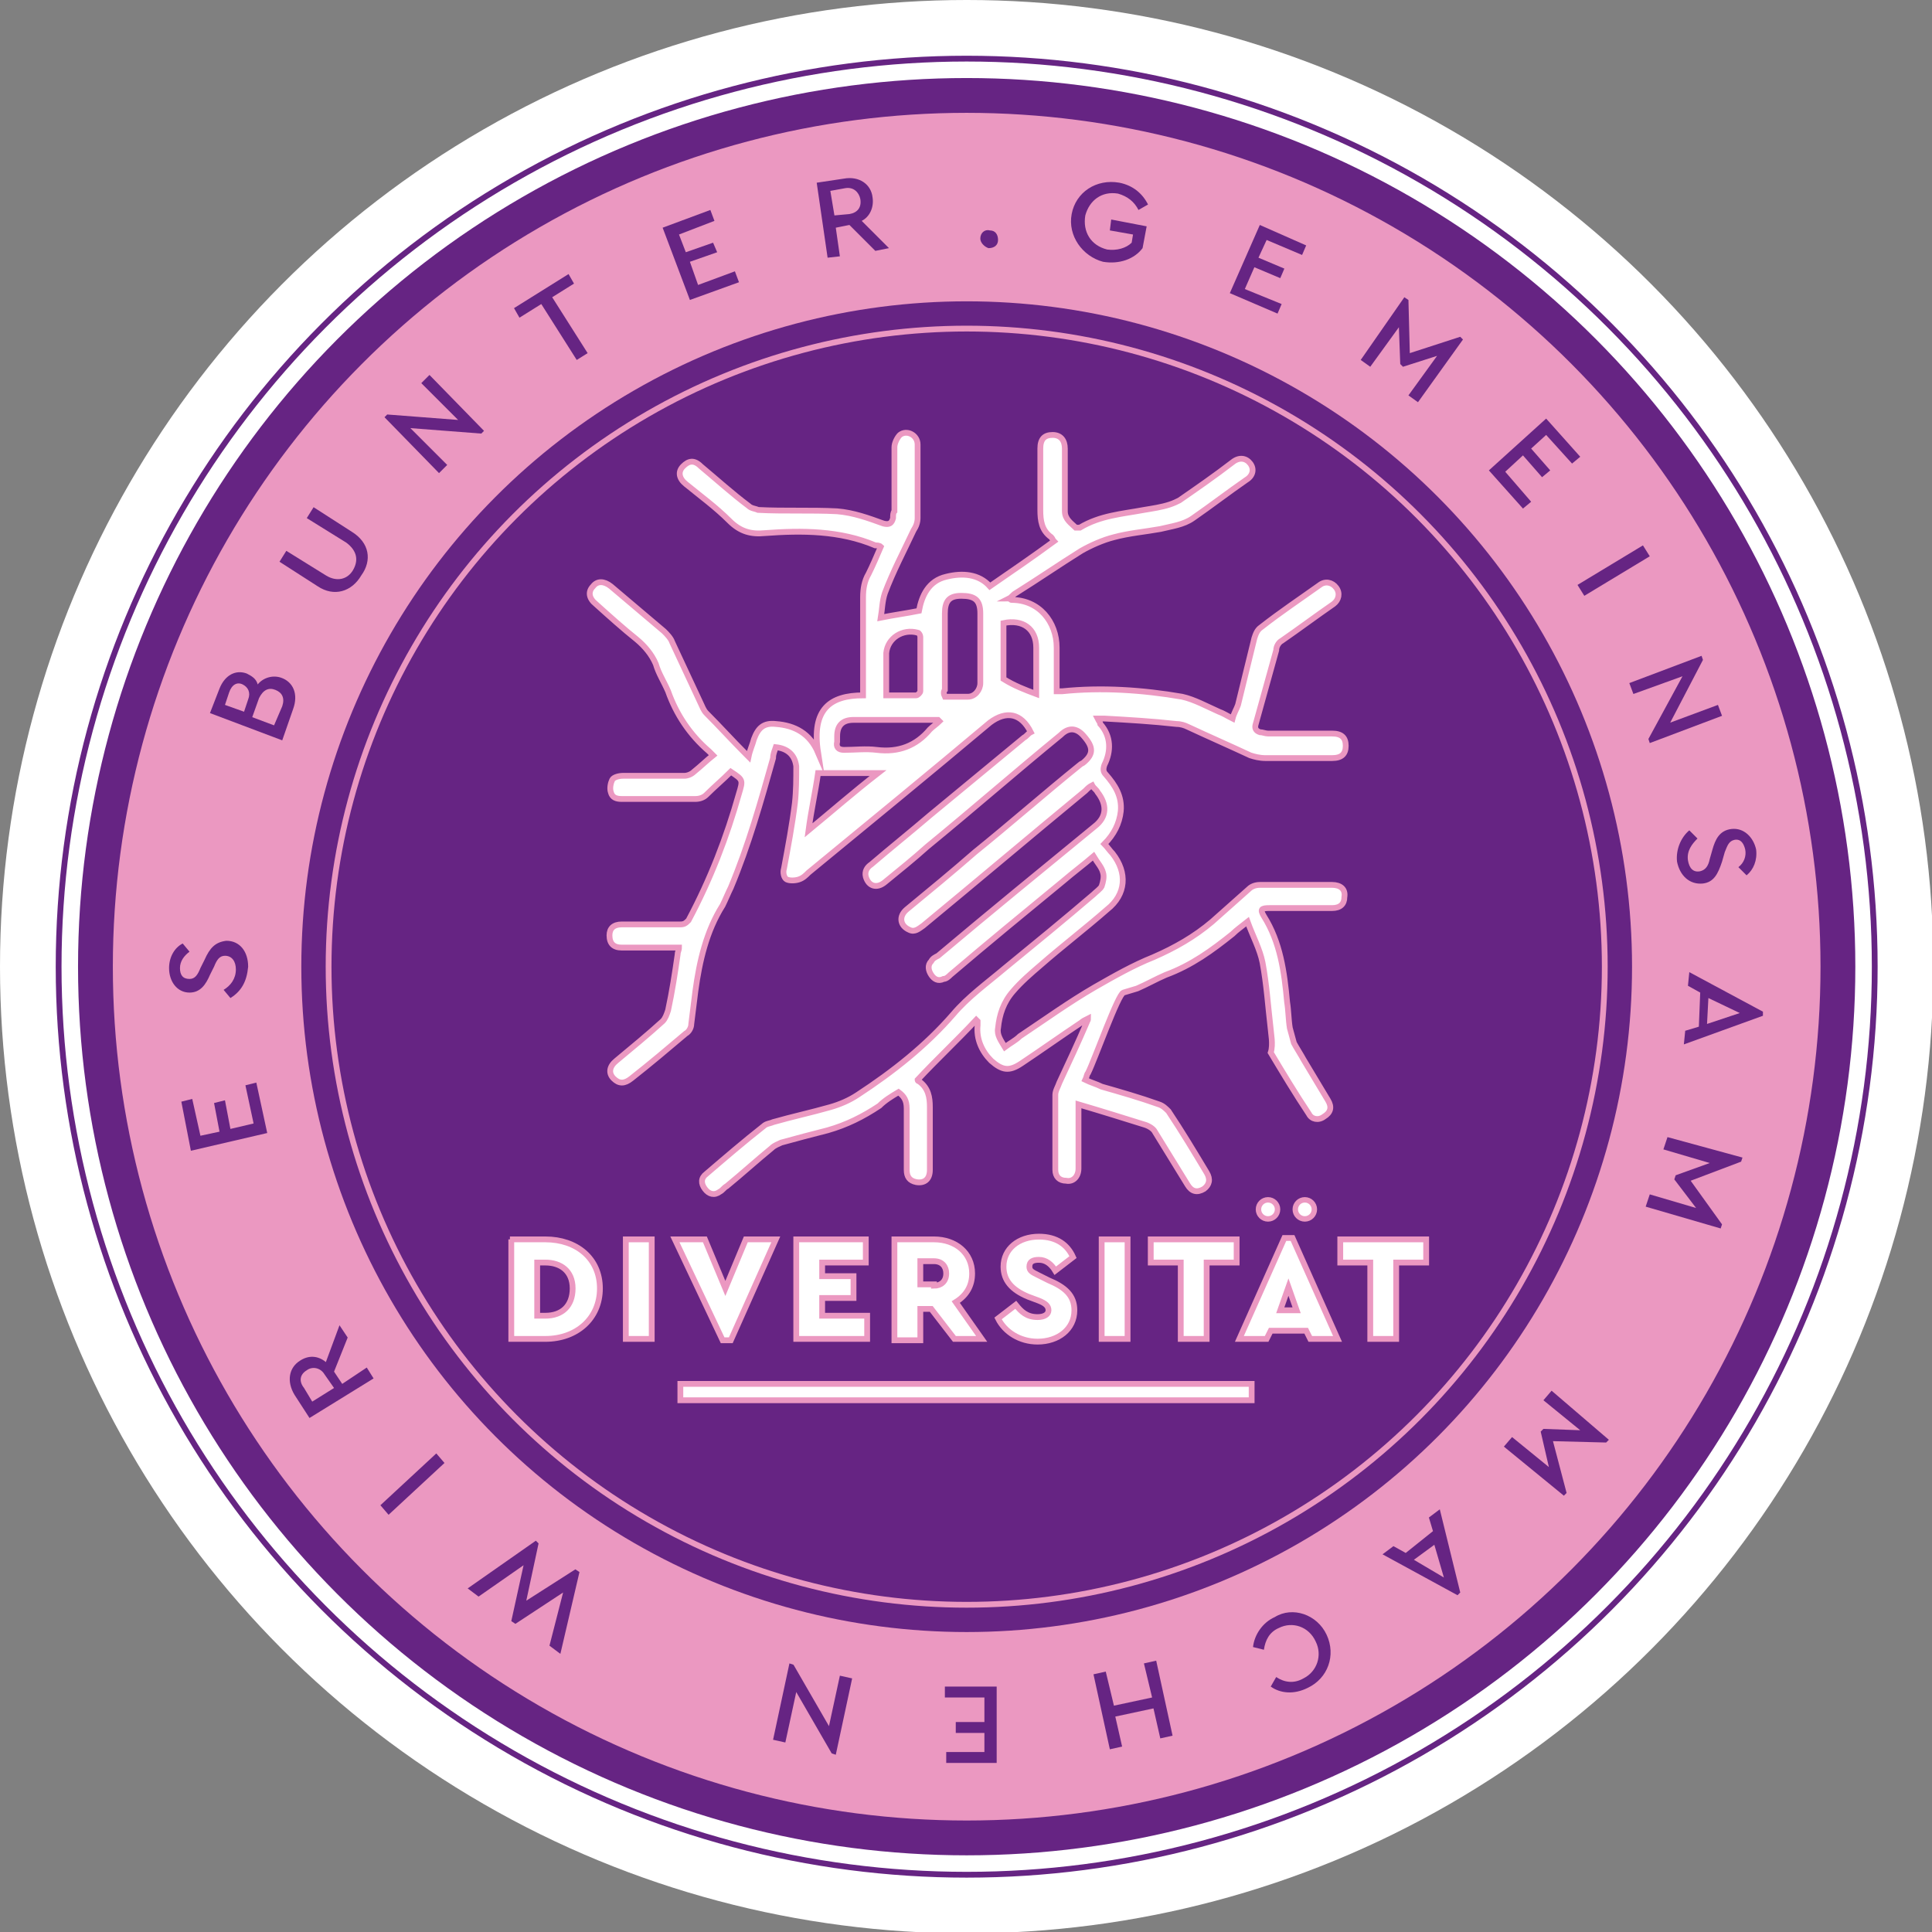 <?xml version="1.0" encoding="UTF-8"?>
<svg xmlns="http://www.w3.org/2000/svg" xmlns:xlink="http://www.w3.org/1999/xlink" version="1.1" id="_x31_" x="0px" y="0px" viewBox="0 0 141.7 141.7" style="enable-background:new 0 0 141.7 141.7;" xml:space="preserve">
<rect x="0" y="0" width="141.7" height="141.7" fill="#808080" stroke="none"/>
<style type="text/css">
	.st0{fill:#FFFFFF;}
	.st1{fill:#FFFFFF;stroke:#2E665D;stroke-width:0.425;stroke-miterlimit:10;}
	.st2{fill:#F2E366;}
	.st3{fill:#6EC2BA;stroke:#2E665D;stroke-width:2.553;stroke-miterlimit:10;}
	.st4{fill:#2E665D;}
	.st5{fill:none;stroke:#6EC2BA;stroke-width:0.425;stroke-miterlimit:10;}
	.st6{fill:#FFFFFF;stroke:#6EC2BA;stroke-width:0.425;stroke-miterlimit:10;}
	.st7{fill:#FFFFFF;stroke:#1D71B8;stroke-width:0.425;stroke-miterlimit:10;}
	.st8{fill:#C6C6C6;stroke:#1D71B8;stroke-width:2.553;stroke-miterlimit:10;}
	.st9{fill:#1D71B8;}
	.st10{fill:#FFFFFF;stroke:#C6C6C6;stroke-width:0.425;stroke-miterlimit:10;}
	.st11{fill:none;stroke:#C6C6C6;stroke-width:0.425;stroke-miterlimit:10;}
	.st12{fill:#FFFFFF;stroke:#E94E1B;stroke-width:0.425;stroke-miterlimit:10;}
	.st13{fill:#FCD92C;stroke:#E94E1B;stroke-width:2.553;stroke-miterlimit:10;}
	.st14{fill:#E94E1B;}
	.st15{fill:none;stroke:#FCD92C;stroke-width:0.425;stroke-miterlimit:10;}
	.st16{fill:#FFFFFF;stroke:#FCD92C;stroke-width:0.425;stroke-miterlimit:10;}
	.st17{fill:#FFFFFF;stroke:#E30613;stroke-width:0.425;stroke-miterlimit:10;}
	.st18{fill:#F6B783;stroke:#E30613;stroke-width:2.553;stroke-miterlimit:10;}
	.st19{fill:#E30613;}
	.st20{fill:none;stroke:#F6B783;stroke-width:0.425;stroke-miterlimit:10;}
	.st21{fill:#FFFFFF;stroke:#F6B783;stroke-width:0.399;stroke-miterlimit:10;}
	.st22{fill:#FFFFFF;stroke:#F6B783;stroke-width:0.425;stroke-miterlimit:10;}
	.st23{fill:#FFFFFF;stroke:#662483;stroke-width:0.425;stroke-miterlimit:10;}
	.st24{fill:#EB98C1;stroke:#662483;stroke-width:2.553;stroke-miterlimit:10;}
	.st25{fill:#662483;}
	.st26{fill:none;stroke:#EB98C1;stroke-width:0.425;stroke-miterlimit:10;}
	.st27{fill:#FFFFFF;stroke:#EB98C1;stroke-width:0.425;stroke-miterlimit:10;}
	.st28{fill:#FFFFFF;stroke:#EB98C1;stroke-width:0.399;stroke-miterlimit:10;}
</style>
<circle class="st0" cx="70.9" cy="70.9" r="70.9"></circle>
<g>
	<circle class="st23" cx="70.9" cy="70.9" r="66.6"></circle>
	<circle class="st24" cx="70.9" cy="70.9" r="63.9"></circle>
	<g>
		<path class="st25" d="M78.6,15.7c0.3-1.6,1.8-2.6,3.5-2.3c1,0.2,1.7,0.8,2.1,1.6l-0.7,0.4c-0.3-0.6-0.8-1-1.5-1.2    c-1.2-0.2-2.1,0.5-2.4,1.6c-0.2,1.2,0.4,2.2,1.6,2.5c0.7,0.1,1.4-0.1,1.8-0.5l0.1-0.6l-1.7-0.3l0.1-0.8l2.6,0.5l-0.3,1.6    c-0.6,0.8-1.7,1.2-2.9,1C79.4,18.8,78.3,17.3,78.6,15.7z"></path>
		<path class="st25" d="M92.4,16.5l3.4,1.5l-0.3,0.7l-2.6-1.1l-0.6,1.3l1.9,0.8l-0.3,0.7L92,19.6l-0.7,1.6l2.7,1.1l-0.3,0.7    l-3.5-1.5L92.4,16.5z"></path>
		<path class="st25" d="M103,21.8l0.3,0.2l0.1,3.9l3.7-1.2l0.2,0.2l-3.3,4.6l-0.7-0.5l2.1-2.9l-2.5,0.8l-0.2-0.2l-0.1-2.7l-2.1,2.9    l-0.7-0.5L103,21.8z"></path>
		<path class="st25" d="M113.4,30.7l2.5,2.8l-0.6,0.5l-1.9-2.1l-1.1,1l1.4,1.6l-0.6,0.5l-1.4-1.6l-1.3,1.2l1.9,2.2l-0.6,0.5    l-2.5-2.8L113.4,30.7z"></path>
		<path class="st25" d="M120.5,40l0.5,0.8l-4.8,2.9l-0.5-0.8L120.5,40z"></path>
		<path class="st25" d="M123.4,49.6l-3.6,1.3l-0.3-0.8l5.3-2l0.1,0.3l-2.4,4.6l3.5-1.3l0.3,0.8l-5.3,2l-0.1-0.3L123.4,49.6z"></path>
		<path class="st25" d="M123.9,60.9l0.6,0.6c-0.4,0.4-0.8,0.9-0.7,1.6c0.1,0.6,0.4,0.9,0.9,0.8c0.4-0.1,0.6-0.4,0.7-0.9l0.2-0.7    c0.2-0.7,0.5-1.4,1.4-1.5c0.9-0.1,1.6,0.6,1.8,1.5c0.1,0.8-0.2,1.5-0.7,1.9l-0.6-0.6c0.4-0.3,0.6-0.8,0.5-1.3    c-0.1-0.4-0.3-0.8-0.8-0.7c-0.4,0.1-0.5,0.4-0.7,0.9l-0.2,0.7c-0.3,0.9-0.6,1.5-1.4,1.6c-1,0.1-1.7-0.6-1.9-1.6    C122.9,62.3,123.3,61.4,123.9,60.9z"></path>
		<path class="st25" d="M129.3,74.2l0,0.3l-5.8,2.1l0.1-1l1-0.3l0.1-2.5l-0.9-0.5l0.1-1L129.3,74.2z M125.2,75.1l2.4-0.8l-2.3-1.1    L125.2,75.1z"></path>
		<path class="st25" d="M127.8,84.9l-0.1,0.3l-3.7,1.4l2.3,3.2l-0.1,0.3l-5.5-1.6l0.3-0.9l3.4,1l-1.6-2.1l0.1-0.3l2.5-0.9l-3.4-1    l0.3-0.9L127.8,84.9z"></path>
		<path class="st25" d="M118,105.6l-0.2,0.2l-3.9-0.1l1,3.8l-0.2,0.2l-4.4-3.6l0.6-0.7l2.7,2.2l-0.6-2.6l0.2-0.2l2.7,0.1l-2.7-2.2    l0.6-0.7L118,105.6z"></path>
		<path class="st25" d="M107.1,116.8l-0.2,0.2l-5.5-3l0.8-0.6l0.9,0.5l2-1.6l-0.3-1l0.8-0.6L107.1,116.8z M103.7,114.4l2.2,1.3    l-0.7-2.4L103.7,114.4z"></path>
		<path class="st25" d="M97.3,119.9c0.7,1.5,0.1,3.2-1.4,3.9c-1,0.5-2,0.4-2.7-0.1l0.4-0.7c0.6,0.4,1.3,0.5,2,0.1    c1-0.5,1.4-1.7,0.9-2.7c-0.5-1.1-1.7-1.5-2.7-1c-0.7,0.3-1,0.9-1.1,1.6l-0.8-0.2c0.1-0.9,0.7-1.8,1.6-2.2    C94.8,117.8,96.6,118.4,97.3,119.9z"></path>
		<path class="st25" d="M86,127.3l-0.9,0.2l-0.5-2.2l-2.8,0.6l0.5,2.2l-0.9,0.2l-1.2-5.5l0.9-0.2l0.6,2.5l2.8-0.6l-0.6-2.5l0.9-0.2    L86,127.3z"></path>
		<path class="st25" d="M73.1,129.3l-3.7,0l0-0.8l2.8,0l0-1.4l-2.1,0l0-0.8l2.1,0l0-1.8l-2.9,0l0-0.8l3.8,0L73.1,129.3z"></path>
		<path class="st25" d="M60.8,126.6l0.8-3.7l0.9,0.2l-1.2,5.6l-0.3-0.1l-2.6-4.5l-0.8,3.7l-0.9-0.2l1.2-5.6l0.3,0.1L60.8,126.6z"></path>
		<path class="st25" d="M41.1,121.3l-0.8-0.6l1-3.9l-3.5,2.3l-0.3-0.2l0.9-4.1l-3.3,2.3l-0.8-0.6l5-3.5l0.2,0.2l-0.9,4.2l3.6-2.3    l0.3,0.2L41.1,121.3z"></path>
		<path class="st25" d="M28.5,111.1l-0.6-0.7l4.1-3.8l0.6,0.7L28.5,111.1z"></path>
		<path class="st25" d="M22.7,104l-1.1-1.7c-0.6-1-0.4-2,0.4-2.5c0.6-0.4,1.3-0.4,1.9,0.1l1-2.7l0.6,0.9l-1,2.5l0.6,0.9l1.8-1.2    l0.5,0.8L22.7,104z M23.8,100.8c-0.3-0.5-0.9-0.6-1.3-0.3c-0.5,0.3-0.6,0.8-0.2,1.3l0.6,1l1.6-1L23.8,100.8z"></path>
		<path class="st25" d="M14,84.4l-0.7-3.6l0.8-0.2l0.6,2.7l1.4-0.3l-0.4-2.1l0.8-0.2l0.4,2.1l1.7-0.4l-0.6-2.8l0.8-0.2l0.8,3.7    L14,84.4z"></path>
		<path class="st25" d="M16.9,73.2l-0.5-0.6c0.5-0.3,0.9-0.8,0.9-1.5c0-0.6-0.3-1-0.8-1c-0.4,0-0.6,0.3-0.8,0.8l-0.3,0.6    c-0.3,0.7-0.7,1.3-1.5,1.3c-0.9,0-1.5-0.8-1.5-1.8c0-0.8,0.4-1.5,1-1.8l0.5,0.6c-0.4,0.3-0.7,0.7-0.7,1.2c0,0.5,0.2,0.8,0.7,0.8    c0.4,0,0.6-0.3,0.8-0.8l0.3-0.6c0.4-0.9,0.8-1.3,1.6-1.4c1,0,1.6,0.8,1.6,1.9C18.1,72,17.7,72.7,16.9,73.2z"></path>
		<path class="st25" d="M15.4,52.3l0.7-1.8c0.4-1,1.2-1.4,2-1.1c0.4,0.2,0.7,0.4,0.8,0.8c0.4-0.5,1.1-0.7,1.7-0.5    c0.9,0.3,1.3,1.2,0.9,2.3l-0.8,2.3L15.4,52.3z M18.2,51.3c0.2-0.5,0-0.9-0.4-1.1c-0.4-0.2-0.8,0-1,0.6l-0.3,0.9l1.4,0.5L18.2,51.3    z M20.7,51.8c0.2-0.6,0-1-0.5-1.2c-0.5-0.2-0.9,0-1.2,0.6l-0.5,1.4l1.6,0.6L20.7,51.8z"></path>
		<path class="st25" d="M23.3,43l-2.8-1.8l0.5-0.8l2.9,1.8c0.8,0.5,1.6,0.3,2-0.4c0.4-0.7,0.3-1.4-0.5-2L22.5,38l0.5-0.8l2.8,1.8    c1.3,0.8,1.5,2.1,0.7,3.2C25.8,43.4,24.5,43.8,23.3,43z"></path>
		<path class="st25" d="M30.1,31.4l2.7,2.7l-0.6,0.6l-4-4.1l0.2-0.2l5.2,0.4l-2.7-2.7l0.6-0.6l4,4.1l-0.2,0.2L30.1,31.4z"></path>
		<path class="st25" d="M39.7,22.3l-1.6,1l-0.4-0.7l4-2.5l0.4,0.7l-1.6,1l2.6,4.1l-0.8,0.5L39.7,22.3z"></path>
		<path class="st25" d="M48.6,16.7l3.5-1.3l0.3,0.8l-2.6,1l0.5,1.3l2-0.7l0.3,0.7l-2,0.7l0.6,1.7l2.7-1l0.3,0.8L50.6,22L48.6,16.7z"></path>
		<path class="st25" d="M59.9,13.4l2-0.3c1.1-0.2,2,0.4,2.1,1.4c0.1,0.7-0.2,1.4-0.8,1.7l2,2l-1,0.2l-1.9-1.9l-1,0.2l0.3,2.1    l-0.9,0.1L59.9,13.4z M62.3,15.7c0.6-0.1,0.9-0.5,0.8-1.1c-0.1-0.5-0.5-0.9-1.1-0.8L60.9,14l0.3,1.8L62.3,15.7z"></path>
		<path class="st25" d="M71.9,17.5c0-0.4,0.3-0.7,0.7-0.6c0.4,0,0.6,0.3,0.6,0.7c0,0.4-0.3,0.6-0.7,0.6    C72.2,18.1,71.9,17.8,71.9,17.5z"></path>
	</g>
	<circle class="st25" cx="70.9" cy="70.9" r="48.8"></circle>
	<circle class="st26" cx="70.9" cy="70.9" r="46.8"></circle>
	<g>
		<g>
			<g>
				<path class="st27" d="M37.4,90.9H40c2.3,0,4,1.4,4,3.6c0,2.2-1.7,3.7-4,3.7h-2.5V90.9z M40,96.5c1.2,0,2-0.7,2-2      c0-1.3-0.9-1.9-2-1.9h-0.6v3.9H40z"></path>
				<path class="st27" d="M45.9,90.9h1.9v7.3h-1.9V90.9z"></path>
				<path class="st27" d="M49.5,90.9h2.2l1.5,3.6l1.5-3.6h2.2l-3.3,7.4h-0.6L49.5,90.9z"></path>
				<path class="st27" d="M58.4,90.9h5.1v1.7h-3.2v1h2.3v1.6h-2.3v1.3h3.3v1.7h-5.2V90.9z"></path>
				<path class="st27" d="M65.6,90.9h2.9c1.6,0,2.8,1,2.8,2.5c0,0.9-0.4,1.6-1.2,2.1l1.9,2.7H70L68.3,96h-0.8v2.3h-1.9V90.9z       M68.5,94.3c0.5,0,0.9-0.3,0.9-0.9c0-0.5-0.3-0.9-0.9-0.9h-1v1.7H68.5z"></path>
				<path class="st27" d="M73.2,96.7l1.3-1c0.4,0.5,0.8,0.9,1.6,0.9c0.5,0,0.8-0.2,0.8-0.5c0-0.3-0.2-0.5-0.7-0.7l-0.8-0.3      c-1.2-0.5-1.8-1.2-1.8-2.2c0-1.3,1.1-2.2,2.6-2.2c1.3,0,2.1,0.6,2.5,1.5l-1.3,1c-0.3-0.5-0.7-0.8-1.2-0.8      c-0.4,0-0.7,0.1-0.7,0.5c0,0.3,0.2,0.4,0.6,0.6l0.8,0.4c1.2,0.5,1.9,1.1,1.9,2.2c0,1.4-1.2,2.3-2.7,2.3      C74.8,98.4,73.7,97.7,73.2,96.7z"></path>
				<path class="st27" d="M80.8,90.9h1.9v7.3h-1.9V90.9z"></path>
				<path class="st27" d="M86.6,92.6h-2.2v-1.7h6.3v1.7h-2.2v5.6h-1.9V92.6z"></path>
				<path class="st27" d="M94.2,90.8h0.6l3.3,7.4h-2l-0.3-0.6h-2.6l-0.3,0.6h-2L94.2,90.8z M95.1,96.1l-0.6-1.7l-0.6,1.7H95.1z"></path>
				<path class="st27" d="M100.5,92.6h-2.2v-1.7h6.3v1.7h-2.2v5.6h-1.9V92.6z"></path>
			</g>
			<rect x="49.9" y="101.5" class="st27" width="41.9" height="1.2"></rect>
			<g>
				<path class="st27" d="M93.2,75.5c-0.2-1.7-0.3-3.3-0.6-4.9c-0.2-1-0.7-1.9-1.1-3c-0.5,0.4-0.8,0.6-1.1,0.9c-1.5,1.2-3,2.3-4.9,3      c-0.7,0.3-1.4,0.7-2.1,1c-0.3,0.1-0.7,0.2-1,0.3c-0.4,0.1-2.1,4.9-2.6,5.9c-0.1,0.1-0.1,0.3-0.2,0.5c0.4,0.2,0.8,0.3,1.2,0.5      c1.4,0.4,2.8,0.8,4.2,1.3c0.3,0.1,0.5,0.3,0.7,0.5c1,1.5,1.9,3,2.8,4.5c0.3,0.5,0.2,0.9-0.2,1.2c-0.5,0.3-0.9,0.2-1.2-0.3      c-0.8-1.3-1.6-2.6-2.4-3.9c-0.1-0.2-0.4-0.4-0.7-0.5c-1.6-0.5-3.2-1-4.9-1.5c0,0.2,0,0.3,0,0.5c0,1.4,0,2.8,0,4.2      c0,0.6-0.4,1-0.9,0.9c-0.5,0-0.8-0.3-0.8-0.8c0-1.8,0-3.7,0-5.5c0-0.3,0.2-0.6,0.3-0.9c0.7-1.5,1.4-3,2-4.4      c0-0.1,0.1-0.1,0.1-0.3c-0.2,0.1-0.4,0.2-0.5,0.3c-1.5,1-2.9,2-4.4,3c-0.9,0.6-1.4,0.5-2.2-0.2c-0.7-0.7-1.1-1.6-1-2.6      c0-0.1,0-0.2,0-0.3c0,0,0,0-0.1-0.1c-1.4,1.5-2.9,2.9-4.3,4.4c0,0,0,0.1,0.1,0.1c0.7,0.5,0.8,1.2,0.8,1.9c0,1.5,0,3,0,4.6      c0,0.7-0.4,1-1,0.9c-0.5-0.1-0.7-0.4-0.7-0.9c0-1.5,0-3,0-4.5c0-0.6-0.2-0.9-0.6-1.2c-0.5,0.3-1,0.6-1.4,1      c-1.2,0.8-2.4,1.4-3.8,1.8c-1.2,0.3-2.3,0.6-3.4,0.9c-0.2,0.1-0.5,0.2-0.7,0.4c-1.1,0.9-2.2,1.9-3.3,2.8      c-0.2,0.1-0.3,0.3-0.5,0.4c-0.4,0.3-0.8,0.2-1.1-0.2c-0.3-0.4-0.3-0.8,0.1-1.1c1.4-1.2,2.8-2.4,4.2-3.5c0.2-0.2,0.5-0.2,0.7-0.3      c1.4-0.4,2.8-0.7,4.2-1.1c0.7-0.2,1.4-0.5,2-0.9c2.6-1.7,5-3.6,7-5.9c1.1-1.3,2.5-2.3,3.8-3.4c2.2-1.8,4.4-3.6,6.5-5.4      c0.2-0.2,0.5-0.4,0.6-0.6c0.1-0.3,0.2-0.7,0.1-1c-0.1-0.4-0.4-0.7-0.7-1.2c-0.7,0.6-1.5,1.2-2.2,1.8c-2.8,2.3-5.6,4.6-8.3,6.9      c-0.1,0.1-0.3,0.3-0.5,0.3c-0.4,0.2-0.7,0-0.9-0.3c-0.2-0.3-0.3-0.7,0-1c0.1-0.2,0.3-0.3,0.5-0.4c3.8-3.2,7.6-6.3,11.5-9.5      c0.9-0.7,0.9-1.6,0.2-2.5c-0.1-0.2-0.3-0.3-0.4-0.5c-0.2,0.1-0.3,0.2-0.5,0.4c-4,3.3-7.9,6.6-11.9,9.9c-0.3,0.2-0.6,0.5-1,0.3      c-0.7-0.3-0.8-1-0.2-1.5c1.7-1.4,3.4-2.8,5-4.2c2.6-2.1,5.1-4.3,7.7-6.4c0.1-0.1,0.2-0.1,0.3-0.2c0.7-0.6,0.7-1.1,0-1.9      c-0.5-0.6-1.1-0.7-1.7-0.1c-3.3,2.7-6.5,5.5-9.8,8.2c-1,0.9-2,1.7-3.1,2.6c-0.6,0.5-1.2,0.3-1.4-0.4c-0.1-0.4,0.1-0.7,0.4-0.9      c1.4-1.2,2.9-2.4,4.3-3.6c2.3-1.9,4.6-3.8,6.9-5.7c0.2-0.1,0.3-0.3,0.5-0.4c-0.7-1.4-1.8-1.6-3-0.7c-4.4,3.7-8.8,7.3-13.3,11      c-0.2,0.2-0.4,0.4-0.7,0.5c-0.3,0.1-0.7,0.1-0.9,0c-0.2-0.1-0.3-0.5-0.2-0.8c0.3-1.6,0.6-3.2,0.8-4.8c0.1-0.9,0.1-1.8,0.1-2.7      c-0.1-0.8-0.6-1.3-1.5-1.4c-0.1,0.3-0.2,0.5-0.2,0.8c-0.9,3.2-1.8,6.4-3.1,9.5c-0.2,0.4-0.4,0.9-0.6,1.3c-1.2,1.9-1.7,4.1-2,6.3      c-0.1,0.8-0.2,1.6-0.3,2.4c0,0.3-0.2,0.6-0.4,0.7c-1.3,1.1-2.6,2.2-4,3.3c-0.5,0.4-0.9,0.4-1.3,0c-0.4-0.4-0.3-0.9,0.2-1.3      c1.2-1,2.3-1.9,3.4-2.9c0.2-0.2,0.3-0.5,0.4-0.8c0.3-1.4,0.5-2.7,0.7-4.1c0-0.2,0.1-0.3,0.1-0.5c-0.2,0-0.4,0-0.6,0      c-1.2,0-2.4,0-3.6,0c-0.6,0-0.9-0.3-0.9-0.9c0-0.5,0.3-0.8,0.9-0.8c1.4,0,2.9,0,4.3,0c0.3,0,0.4-0.1,0.6-0.3      c1.6-3,2.8-6.1,3.7-9.3c0.3-1,0.3-1-0.6-1.6c-0.6,0.6-1.2,1.1-1.8,1.7c-0.2,0.2-0.5,0.3-0.8,0.3c-1.8,0-3.6,0-5.4,0      c-0.4,0-0.7-0.1-0.8-0.5c-0.1-0.3,0-0.7,0.1-0.9c0.1-0.2,0.5-0.3,0.8-0.3c1.5,0,3,0,4.5,0c0.2,0,0.5-0.1,0.7-0.3      c0.5-0.4,0.9-0.8,1.4-1.2c-0.1-0.1-0.2-0.2-0.3-0.3c-1.4-1.2-2.4-2.7-3-4.4c-0.3-0.7-0.7-1.3-0.9-2c-0.3-0.7-0.8-1.3-1.4-1.8      c-1-0.8-2-1.7-3-2.6c-0.5-0.4-0.6-0.9-0.2-1.3c0.3-0.4,0.8-0.4,1.3,0c1.3,1.1,2.6,2.2,3.9,3.3c0.2,0.2,0.5,0.5,0.6,0.8      c0.7,1.5,1.4,3,2.1,4.5c0.1,0.2,0.2,0.5,0.4,0.7c1,1,1.9,2,2.9,3c0.1,0.1,0.1,0.1,0.2,0.2c0.1-0.5,0.3-0.9,0.4-1.3      c0.3-0.8,0.7-1.2,1.6-1.1c1.4,0.1,2.5,0.7,3.1,2.1C59.5,52,60.9,51,63.3,51c0-0.2,0-0.4,0-0.6c0-2.2,0-4.4,0-6.6      c0-0.6,0.1-1.2,0.4-1.7c0.3-0.6,0.6-1.3,0.9-2c-0.1-0.1-0.3-0.1-0.4-0.1c-2.6-1.1-5.4-1.1-8.1-0.9c-1,0.1-1.8-0.1-2.6-0.9      c-1-1-2.1-1.8-3.2-2.7c-0.5-0.4-0.6-0.9-0.2-1.3c0.4-0.4,0.8-0.5,1.3,0c1.2,1,2.3,2,3.5,2.9c0.2,0.2,0.5,0.2,0.7,0.3      c1.9,0.1,3.9,0,5.8,0.1c1.2,0.1,2.3,0.5,3.4,0.9c0.4,0.1,0.6,0,0.7-0.4c0-0.2,0-0.4,0.1-0.5c0-1.6,0-3.1,0-4.7      c0-0.3,0.2-0.7,0.4-0.9c0.5-0.4,1.3,0,1.3,0.7c0,1.8,0,3.6,0,5.4c0,0.3-0.1,0.6-0.3,0.9c-0.7,1.5-1.5,3-2.1,4.6      c-0.2,0.6-0.2,1.2-0.3,1.8c1-0.2,1.8-0.3,2.8-0.5c0.2-1.1,0.7-2.2,2-2.5c1.2-0.3,2.4-0.2,3.2,0.7c1.6-1.1,3.2-2.2,4.7-3.3      c-0.1-0.1-0.1-0.2-0.2-0.3c-0.7-0.5-0.8-1.2-0.8-2c0-1.5,0-3,0-4.5c0-0.7,0.3-1,0.9-1c0.6,0,0.9,0.4,0.9,1c0,1.5,0,3,0,4.6      c0,0.6,0.5,0.9,0.8,1.2c0,0,0.2,0,0.3,0c1.5-0.9,3.1-1,4.7-1.3c0.6-0.1,1.3-0.2,1.9-0.4c0.3-0.1,0.5-0.2,0.7-0.3      c1.3-0.9,2.6-1.8,3.9-2.8c0.5-0.4,1-0.3,1.3,0.1c0.3,0.4,0.2,0.9-0.3,1.2c-1.3,0.9-2.6,1.9-3.9,2.8c-0.7,0.5-1.6,0.6-2.4,0.8      c-1.1,0.2-2.3,0.3-3.4,0.6c-0.8,0.2-1.7,0.6-2.4,1c-1.6,1-3.2,2.1-4.8,3.1c-0.2,0.1-0.3,0.3-0.5,0.4c0.1,0,0.1,0.1,0.2,0.1      c2,0,3.3,1.6,3.3,3.5c0,0.9,0,1.9,0,2.8c0,0.1,0,0.2,0,0.4c0.2,0,0.3,0,0.4,0c2.9-0.3,5.9-0.1,8.8,0.4c0.9,0.2,1.8,0.7,2.7,1.1      c0.3,0.1,0.6,0.3,1,0.5c0.1-0.4,0.3-0.7,0.4-1c0.4-1.6,0.8-3.3,1.2-4.9c0.1-0.3,0.2-0.6,0.5-0.8c1.4-1.1,2.9-2.1,4.3-3.1      c0.4-0.3,0.9-0.2,1.2,0.2c0.3,0.4,0.2,0.9-0.2,1.2c-1.3,0.9-2.5,1.8-3.8,2.7c-0.2,0.1-0.4,0.4-0.4,0.7c-0.5,1.8-1,3.6-1.5,5.4      c-0.1,0.3,0,0.5,0.3,0.6c0.2,0,0.4,0.1,0.6,0.1c1.6,0,3.1,0,4.7,0c0.7,0,1,0.3,1,0.9c0,0.6-0.3,0.9-1,0.9c-1.6,0-3.3,0-4.9,0      c-0.4,0-0.8-0.1-1.1-0.2c-1.5-0.7-3.1-1.4-4.6-2.1c-0.2-0.1-0.5-0.2-0.8-0.2c-1.8-0.2-3.5-0.3-5.3-0.4c-0.1,0-0.3,0-0.5,0      c0.1,0.2,0.2,0.3,0.2,0.4c0.8,0.9,0.8,2,0.3,3c-0.1,0.3-0.1,0.5,0.1,0.7c0.7,0.8,1.2,1.6,1.1,2.7c-0.1,0.9-0.5,1.7-1.2,2.4      c0.2,0.2,0.4,0.5,0.6,0.7c1.1,1.4,1,3-0.4,4.1c-1.6,1.4-3.3,2.7-4.9,4.1c-0.7,0.6-1.4,1.2-2,1.9c-0.7,0.8-1,1.7-1.1,2.7      c-0.1,0.5,0.2,0.9,0.5,1.4c0.4-0.3,0.8-0.5,1.1-0.8c1.8-1.2,3.6-2.5,5.5-3.6c1.4-0.8,2.8-1.6,4.3-2.2c1.6-0.7,3-1.5,4.3-2.6      c0.9-0.8,1.8-1.6,2.7-2.4c0.2-0.2,0.5-0.3,0.8-0.3c1.8,0,3.5,0,5.3,0c0.6,0,1,0.3,0.9,0.9c0,0.5-0.3,0.8-0.9,0.8      c-1.5,0-3.1,0-4.6,0c-0.6,0-0.7,0.1-0.4,0.6c1.2,1.9,1.5,4.1,1.7,6.3c0.1,0.6,0.1,1.3,0.2,1.9c0.1,0.4,0.2,0.7,0.3,1.1      c0.1,0.2,0.6,1,0.7,1.2c0.6,1,1.2,2,1.8,3c0.3,0.5,0.2,0.9-0.3,1.2c-0.4,0.3-0.9,0.2-1.1-0.2c-1-1.5-1.9-3-2.8-4.5      C93.4,76.6,93.2,75.7,93.2,75.5z M69.3,51.1c0.6,0,1.1,0,1.7,0c0.5,0,0.9-0.5,0.9-1c0-1.7,0-3.4,0-5.1c0-1-0.4-1.3-1.4-1.3      c-0.9,0-1.2,0.4-1.2,1.3c0,1.9,0,3.7,0,5.6C69.2,50.7,69.2,50.9,69.3,51.1z M68.9,52.9c0,0-0.1-0.1-0.1-0.1c-0.5,0-1.1,0-1.6,0      c-1.5,0-3.1,0-4.6,0c-0.8,0-1.2,0.4-1.2,1.2c0,0.1,0,0.3,0,0.4c-0.1,0.4,0.1,0.6,0.5,0.6c0.8,0,1.6-0.1,2.4,0      c1.6,0.2,2.9-0.3,3.9-1.5C68.4,53.3,68.7,53.1,68.9,52.9z M76,50.9c0,0,0-0.2,0-0.3c0-1,0-2.1,0-3.1c0-1.4-1-2.1-2.4-1.8      c0,1.4,0,2.8,0,4.1C74.4,50.3,75.2,50.6,76,50.9z M65,51c0.8,0,1.5,0,2.2,0c0.1,0,0.3-0.2,0.3-0.3c0-1.3,0-2.6,0-4      c0-0.1-0.1-0.3-0.2-0.3c-1.1-0.3-2.2,0.4-2.3,1.5C65,49,65,49.9,65,51z M59.3,60.9c1.7-1.4,3.3-2.8,5.1-4.2c-1.6,0-3,0-4.4,0      C59.8,58.1,59.5,59.4,59.3,60.9z"></path>
			</g>
		</g>
		<g>
			<circle class="st28" cx="95.7" cy="88.7" r="0.7"></circle>
			<circle class="st28" cx="93" cy="88.7" r="0.7"></circle>
		</g>
	</g>
</g>
</svg>
